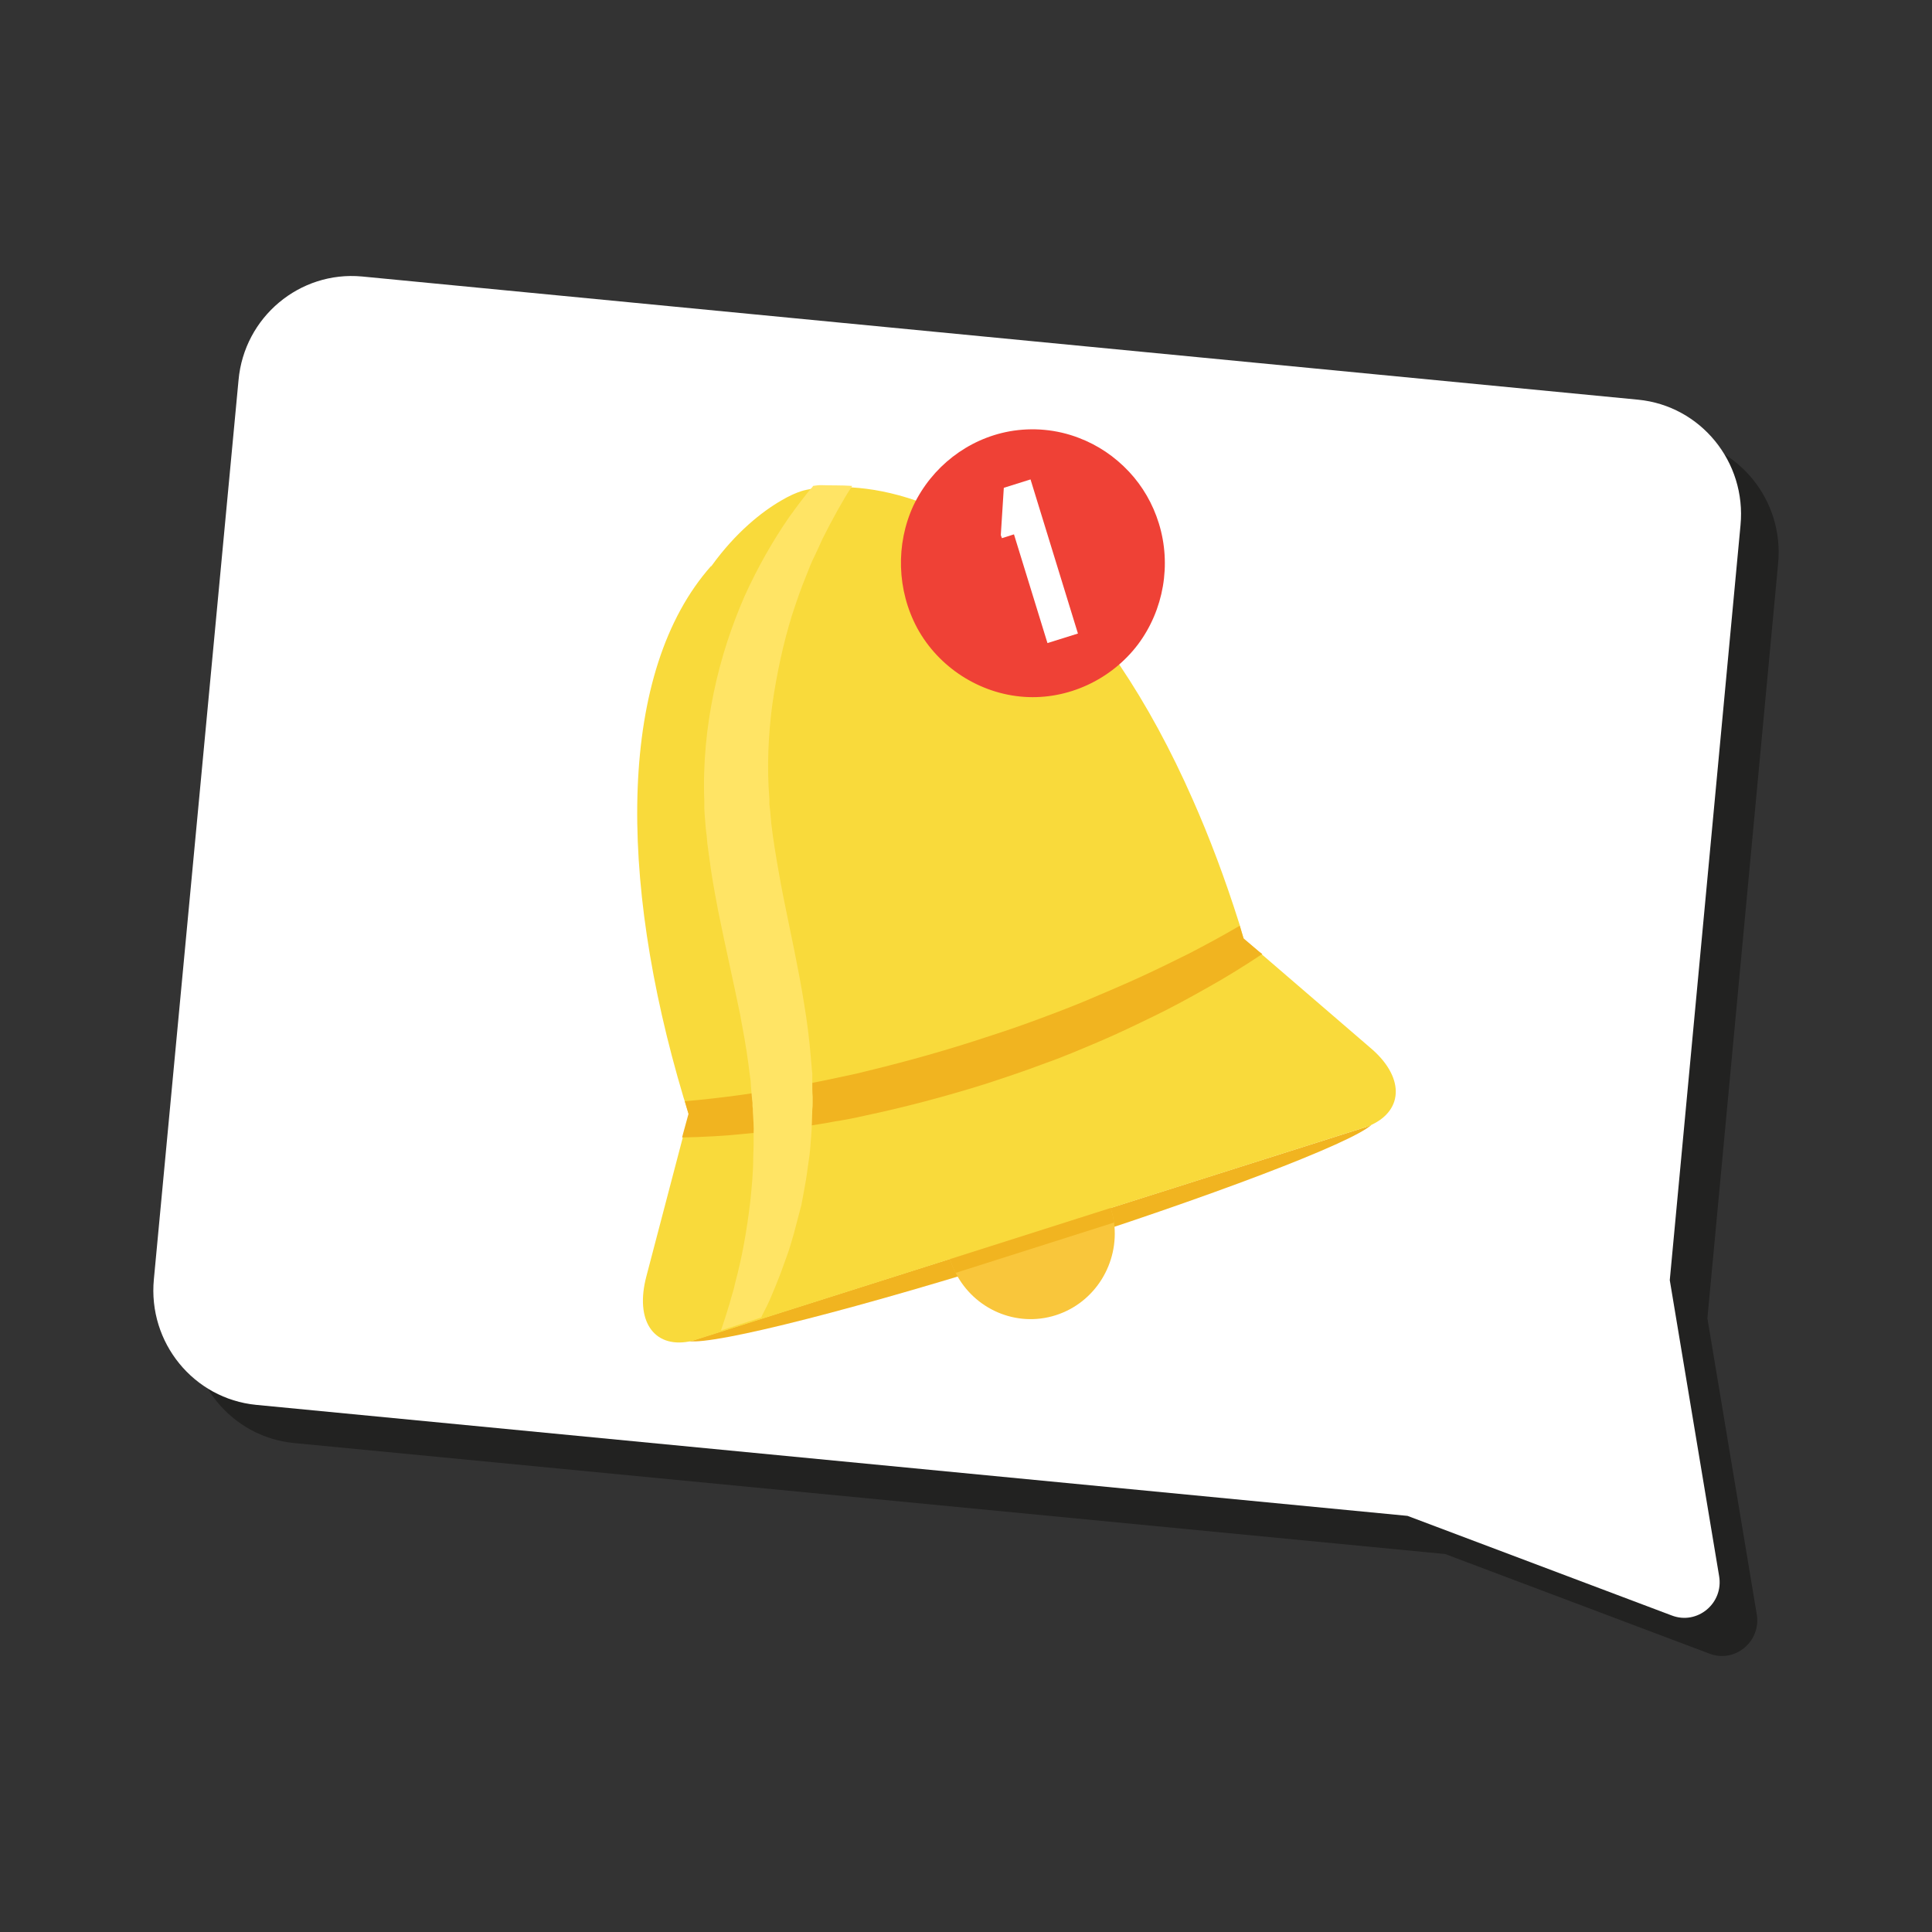<?xml version="1.0" encoding="UTF-8"?> <svg xmlns="http://www.w3.org/2000/svg" width="630" height="630" viewBox="0 0 630 630" fill="none"><rect x="0" y="0" width="630" height="630" fill="#333333" stroke="none"/> <path d="M572.834 526.277L556.761 429.872L579.827 183.7C581.79 163.05 566.822 144.765 546.455 142.774L130.29 102.596C110.046 100.73 91.888 115.781 90.047 136.43L62.442 429.624C60.479 450.273 75.447 468.558 95.814 470.549L471.246 506.747L557.375 539.213C565.718 542.448 574.429 535.233 572.834 526.277Z" fill="#222221"></path> <path d="M560.565 513.837L544.492 417.433L567.558 171.26C569.521 150.611 554.553 132.325 534.186 130.335L118.021 90.156C97.777 88.29 79.619 103.342 77.778 123.991L50.173 417.184C48.21 437.833 63.178 456.119 83.545 458.109L458.977 494.308L545.106 526.774C553.449 530.008 562.16 522.794 560.565 513.837Z" fill="white"></path> <path d="M447.199 366.805C440.942 372.652 394.687 390.315 337.882 408.352C281.076 426.389 233.227 438.58 224.639 437.336C225.497 437.211 226.479 436.963 227.461 436.589L444.5 367.8C445.481 367.551 446.34 367.178 447.199 366.805Z" fill="#F1B420"></path> <path d="M362.174 393.923C362.543 395.042 362.788 396.162 363.033 397.282C363.156 397.779 363.156 398.152 363.279 398.65C364.996 411.835 357.144 424.772 344.262 428.877C331.379 432.982 317.638 426.887 311.626 415.07C311.381 414.696 311.258 414.199 311.013 413.826C310.522 412.831 310.154 411.711 309.786 410.592C305.246 395.913 313.344 380.24 327.821 375.762C342.299 371.035 357.635 379.245 362.174 393.923Z" fill="#F9C63B"></path> <path d="M447.199 366.805C447.076 366.93 446.831 366.93 446.708 367.054C446.34 367.178 446.095 367.303 445.727 367.427C445.604 367.427 445.481 367.551 445.236 367.551C444.99 367.676 444.745 367.676 444.5 367.8L227.46 436.714C227.215 436.838 226.97 436.838 226.724 436.962C226.602 436.962 226.479 437.087 226.234 437.087C225.865 437.211 225.497 437.211 225.252 437.336C225.007 437.336 224.884 437.46 224.639 437.46C213.106 439.575 206.971 430.619 210.775 416.189L222.553 371.283L222.798 370.288L224.639 363.571L224.148 361.954C223.902 361.083 223.657 360.212 223.412 359.466C223.289 358.968 223.044 358.471 222.921 357.973C201.327 285.701 201.573 218.778 231.877 184.57C231.877 184.57 231.877 184.57 232 184.694V184.57C239.975 173.499 248.563 166.782 254.82 163.175C257.52 161.557 259.728 160.687 261.2 160.189C262.305 159.816 263.777 159.567 265.617 159.194C266.476 159.07 267.335 158.945 268.194 158.945C270.893 158.696 274.205 158.696 277.886 158.945C283.898 159.318 291.014 160.562 298.866 163.299H298.989V163.423V163.299C300.339 163.672 301.565 163.921 302.915 164.294C312.976 167.279 322.668 172.628 331.87 179.843C331.993 179.968 332.115 180.092 332.361 180.216C337.636 184.446 342.667 189.173 347.697 194.521C353.832 201.114 359.598 208.578 365.119 216.912C373.83 229.849 381.805 244.527 388.921 260.698C394.442 273.138 399.472 286.572 403.889 300.504C404.012 301.001 404.257 301.499 404.38 302.121C404.625 302.992 404.871 303.738 405.116 304.609L405.607 306.226L410.883 310.704L411.741 311.45L446.708 341.553C457.873 350.883 457.873 361.829 447.199 366.805Z" fill="#F9DA3B"></path> <path d="M362.175 393.923C362.543 395.043 362.788 396.162 363.033 397.282C363.156 397.779 363.156 398.152 363.279 398.65L311.626 415.07C311.381 414.697 311.258 414.199 311.013 413.826C310.522 412.831 310.154 411.711 309.786 410.592L362.175 393.923Z" fill="#F1B420"></path> <path d="M411.619 311.077C405.852 314.934 399.84 318.665 393.583 322.148C388.062 325.258 382.418 328.368 376.529 331.229C370.64 334.09 364.751 336.951 358.616 339.563C352.482 342.176 346.347 344.788 339.967 347.027C333.71 349.39 327.33 351.505 320.828 353.62C308.068 357.6 294.94 361.083 281.935 363.82C278.745 364.566 275.432 365.188 272.242 365.686C269.052 366.308 265.74 366.805 262.55 367.303C256.17 368.298 249.79 369.169 243.41 369.666C236.294 370.413 229.301 370.786 222.43 370.91L222.676 369.915L224.516 363.198L224.025 361.581C223.78 360.71 223.534 359.839 223.289 359.093C229.424 358.595 235.681 357.849 242.061 356.978C248.072 356.108 254.207 355.112 260.464 353.993C263.531 353.371 266.599 352.749 269.789 352.127C272.856 351.505 276.046 350.759 279.113 350.137C291.627 347.151 304.142 343.793 316.656 339.812C322.791 337.822 329.048 335.832 335.183 333.593C341.317 331.353 347.329 329.114 353.341 326.627C359.23 324.139 365.119 321.651 370.885 319.039C376.652 316.426 382.173 313.69 387.694 310.953C393.46 307.968 398.982 304.982 404.257 301.872C404.503 302.743 404.748 303.49 404.993 304.36L405.484 305.977L410.76 310.456L411.619 311.077Z" fill="#F1B420"></path> <path d="M277.886 158.448C274.574 163.548 271.384 169.394 268.194 175.738C267.335 177.604 266.476 179.595 265.495 181.585C264.513 183.451 263.777 185.565 262.918 187.68C261.2 191.785 259.728 196.139 258.256 200.617C255.434 209.698 253.348 219.4 251.876 229.476C250.526 239.552 250.036 250.125 250.894 260.574V261.569V261.818V262.316L251.14 264.43C251.262 265.799 251.385 267.291 251.508 268.535C251.63 269.779 251.876 271.147 251.999 272.391C252.244 273.76 252.367 275.128 252.612 276.496C253.471 281.97 254.452 287.443 255.557 293.041C257.765 304.111 260.341 315.556 262.182 327.124C263.163 332.971 263.9 338.817 264.39 344.663C264.513 346.156 264.636 347.649 264.758 349.017L264.881 350.137V350.634V350.883C264.881 351.132 264.881 351.256 264.881 351.256V351.381V353.495C264.881 354.864 264.881 356.232 265.004 357.6V358.595V359.093V359.591C265.004 360.337 265.004 361.083 264.881 361.83C264.758 364.815 264.758 367.8 264.513 370.537C264.268 373.398 264.145 376.135 263.654 378.871C263.286 381.608 262.918 384.345 262.427 386.957C262.182 388.325 261.936 389.569 261.691 390.937C261.568 391.559 261.446 392.181 261.323 392.928C261.2 393.55 260.955 394.172 260.832 394.794C260.464 396.038 260.219 397.282 259.851 398.525C259.483 399.769 259.237 401.013 258.869 402.257C258.133 404.621 257.52 407.109 256.661 409.348C255.802 411.587 255.066 413.95 254.207 416.065C253.348 418.304 252.489 420.419 251.63 422.409C250.772 424.523 249.79 426.514 248.809 428.38C248.563 428.753 248.441 429.25 248.195 429.624L235.067 433.853C235.558 432.609 235.926 431.241 236.417 429.872C236.662 429.002 237.03 428.006 237.276 427.136C237.521 426.141 237.889 425.27 238.135 424.275C238.625 422.284 239.361 420.419 239.73 418.304C241.938 410.218 243.533 401.262 244.637 391.933C245.128 387.206 245.619 382.354 245.619 377.379C245.619 376.135 245.741 374.891 245.741 373.647C245.741 372.403 245.741 371.159 245.741 369.915C245.864 367.303 245.619 364.939 245.496 362.452C245.496 361.83 245.496 361.208 245.373 360.586V360.088V359.591L245.251 358.595C245.128 357.227 245.005 355.859 244.883 354.49L244.76 352.376L244.514 350.634C244.392 349.39 244.146 348.022 244.024 346.778C243.656 344.166 243.288 341.554 242.797 338.817C242.306 336.205 241.815 333.468 241.324 330.732C239.116 319.909 236.54 308.714 234.208 297.146C233.104 291.299 232 285.453 231.264 279.482C231.019 277.989 230.896 276.496 230.65 275.004C230.528 273.387 230.405 271.894 230.16 270.277C230.037 268.66 229.914 267.291 229.792 265.799L229.669 263.684V263.186V262.813V262.689V262.44V261.32C229.178 249.13 230.405 237.064 232.736 225.869C235.067 214.549 238.625 203.976 242.797 194.397C247.091 184.943 251.999 176.36 257.152 168.897C257.765 167.902 258.501 167.155 259.115 166.16C259.728 165.289 260.464 164.419 261.078 163.548C262.427 161.806 263.654 160.189 265.004 158.697C265.004 158.572 265.126 158.572 265.126 158.448C265.985 158.323 266.844 158.199 267.703 158.199C270.893 158.323 274.206 158.199 277.886 158.448Z" fill="#FFE465"></path> <path d="M377.879 170.638C382.05 184.073 379.474 198.875 371.131 210.071C362.42 221.639 348.188 228.232 333.956 227.237C319.478 226.242 306.105 217.659 299.112 204.846C292.486 192.531 291.996 177.48 297.885 164.792C303.897 152.228 315.552 143.147 329.171 140.66C336.778 139.291 344.63 140.038 351.746 142.774C358.003 145.138 363.524 148.869 368.186 153.845C372.603 158.572 375.916 164.294 377.879 170.638Z" fill="#EF4136"></path> <path d="M327.33 159.07L326.349 174.494L326.717 175.49L330.643 174.246L341.563 209.697L351.5 206.588L336.041 156.333L327.33 159.07Z" fill="white"></path> </svg> 
